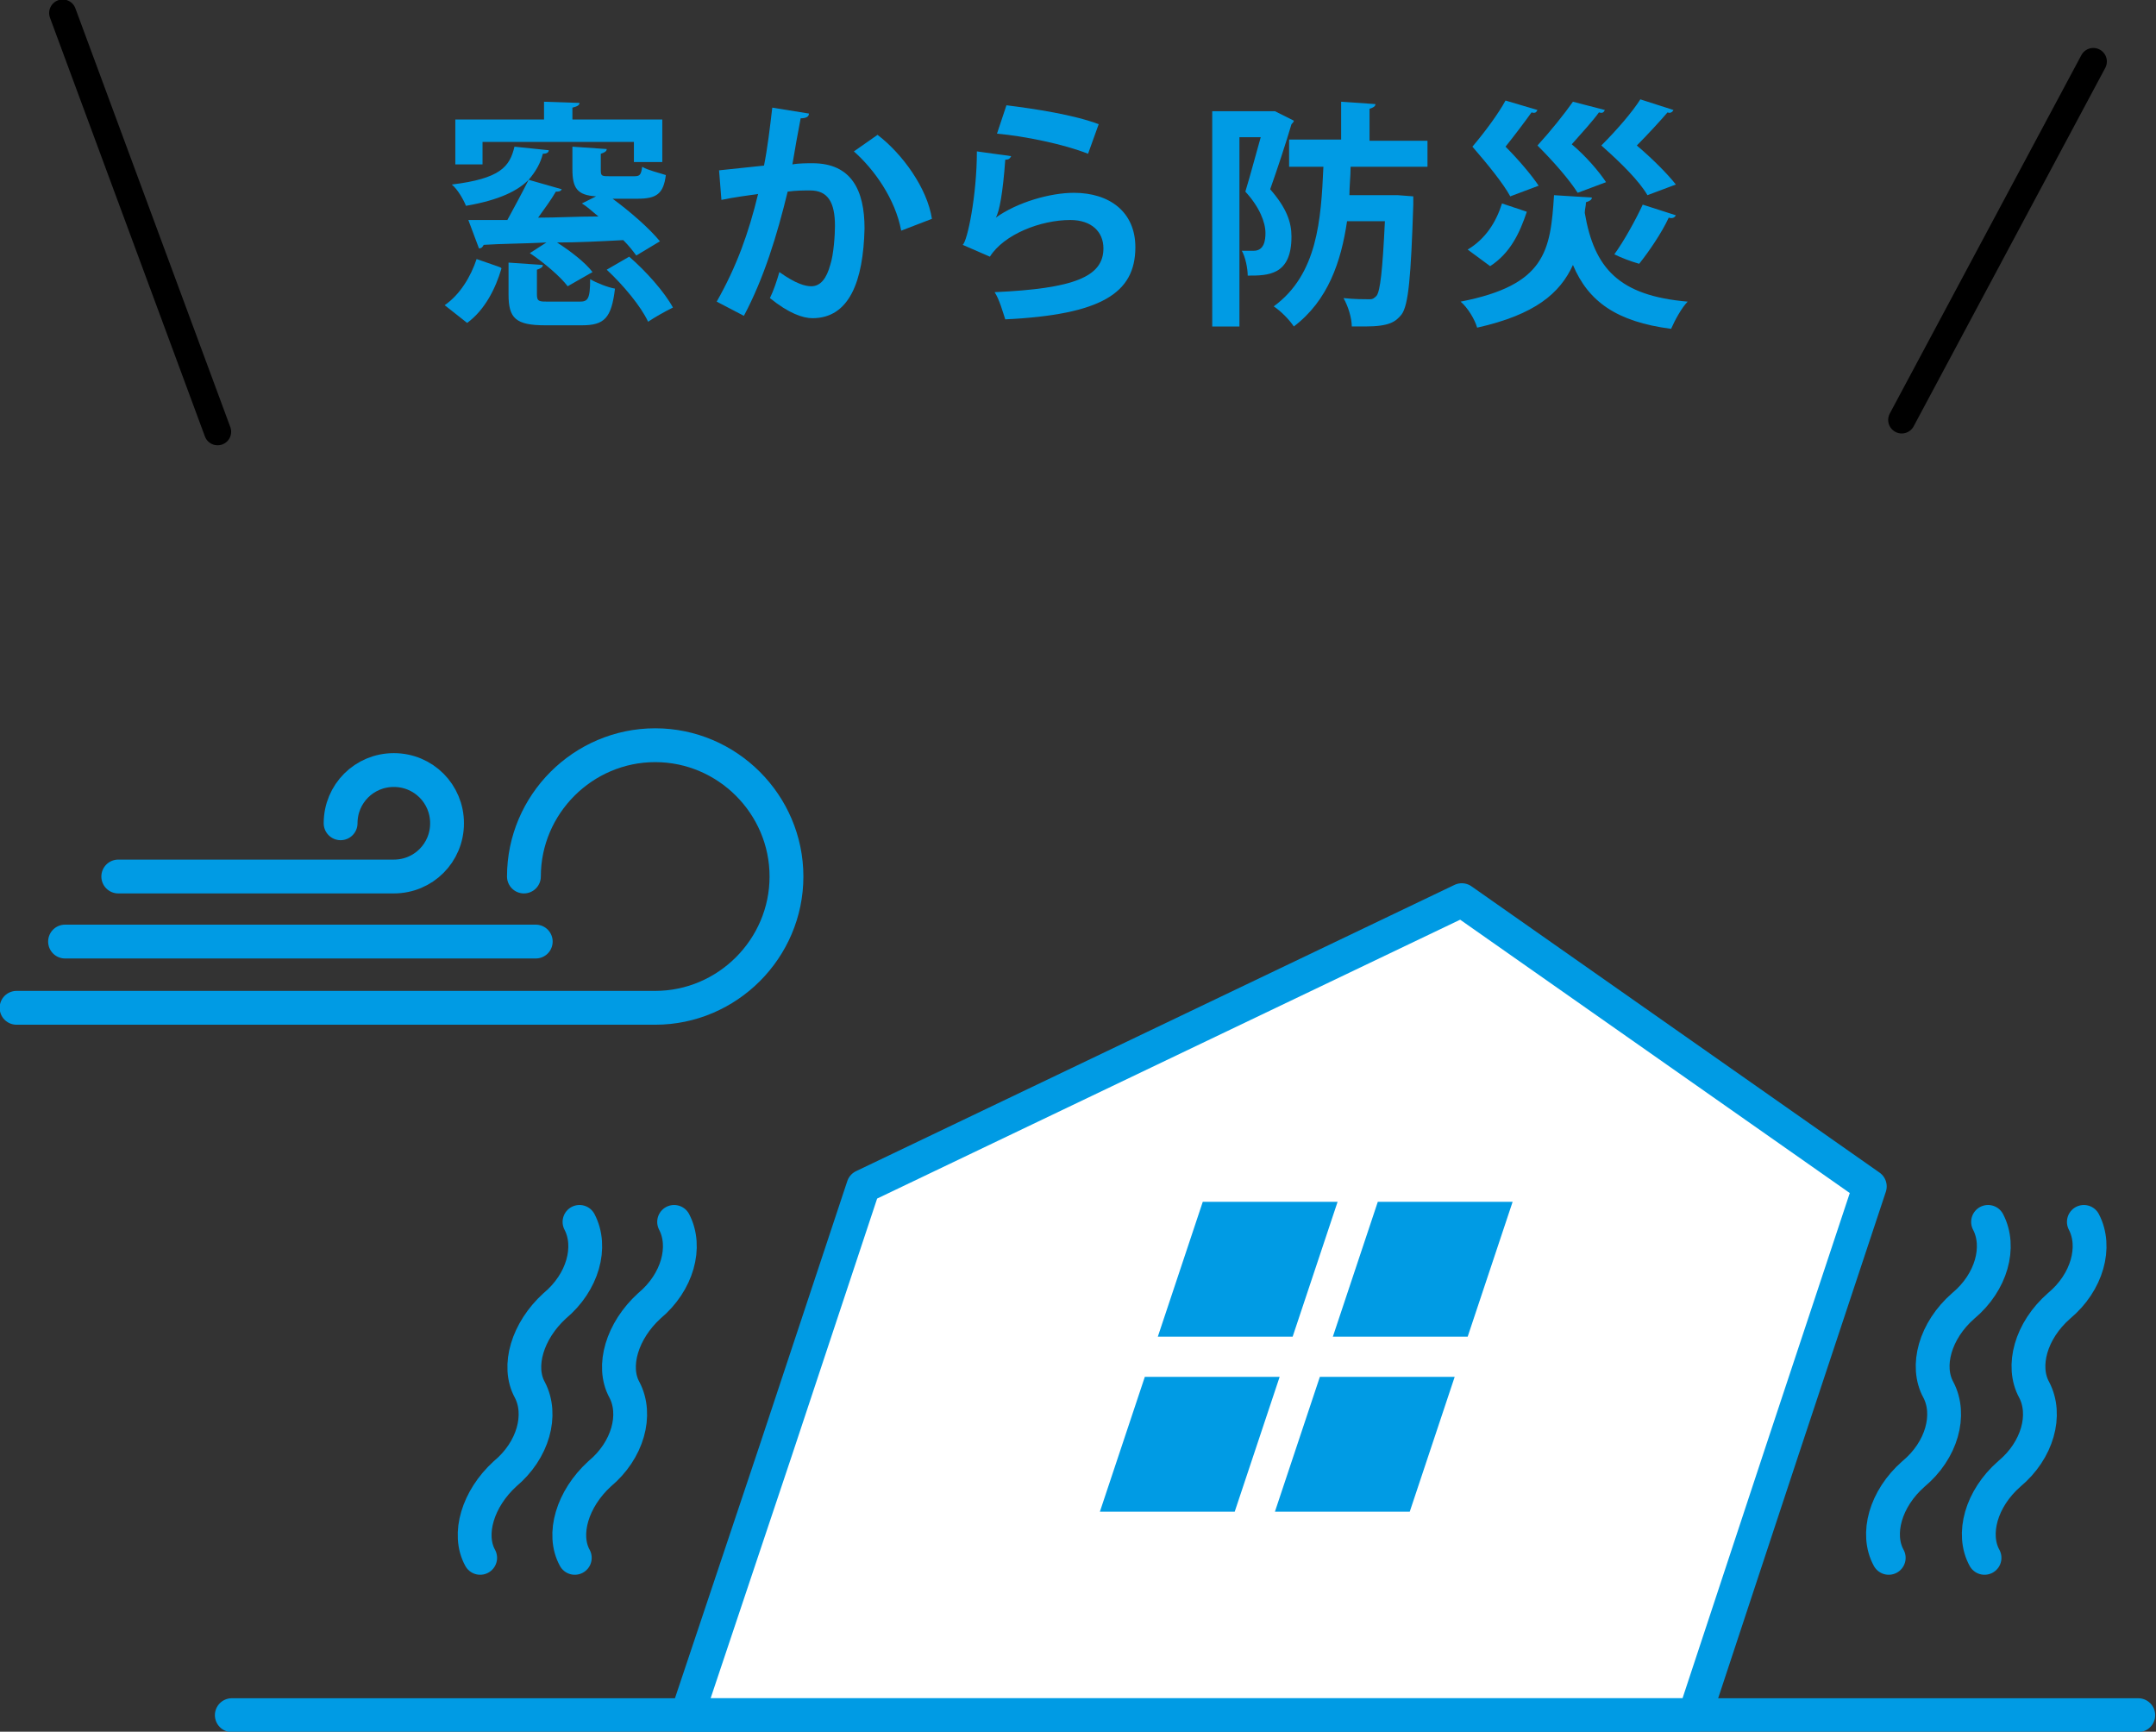 <?xml version="1.0" encoding="utf-8"?>
<!-- Generator: Adobe Illustrator 27.1.1, SVG Export Plug-In . SVG Version: 6.00 Build 0)  -->
<svg version="1.1" id="b" xmlns="http://www.w3.org/2000/svg" xmlns:xlink="http://www.w3.org/1999/xlink" x="0px" y="0px"
	 viewBox="0 0 182.3 146.4" style="enable-background:new 0 0 182.3 146.4;" xml:space="preserve">
<rect x="0" y="0" width="182.3" height="146.4" fill="#333333" stroke="none"/>
<style type="text/css">
	.st0{enable-background:new    ;}
	.st1{fill:#009BE4;}
	.st2{fill:none;stroke:#000000;stroke-width:2.29;stroke-linecap:round;stroke-linejoin:round;}
	.st3{fill:#FFFFFF;stroke:#009BE4;stroke-width:2.86;stroke-linecap:round;stroke-linejoin:round;}
	.st4{fill:none;stroke:#009BE4;stroke-width:2.86;stroke-linecap:round;stroke-linejoin:round;}
</style>
<g id="c">
	<g>
		<g>
			<g class="st0">
				<path class="st1" d="M37.6,25.8c1.3-0.9,2.2-2.4,2.7-3.9c2,0.7,2.1,0.7,2.1,0.8c-0.5,1.7-1.4,3.5-2.9,4.6L37.6,25.8z M44.7,15.2
					c-0.9,0.9-2.4,1.7-5.3,2.2c-0.2-0.5-0.7-1.4-1.2-1.8c4.1-0.5,4.9-1.5,5.3-3.2l2.9,0.3c0,0.2-0.2,0.3-0.5,0.3
					C45.7,13.8,45.3,14.5,44.7,15.2l2.8,0.8c-0.1,0.2-0.3,0.2-0.5,0.2c-0.4,0.7-1,1.5-1.5,2.2c1.6,0,3.3-0.1,5.1-0.1
					c-0.5-0.4-0.9-0.8-1.4-1.1l1.2-0.6c-1.6-0.1-2-0.7-2-2.3v-1.9l2.9,0.2c0,0.2-0.2,0.3-0.5,0.4v1.4c0,0.5,0.1,0.5,0.8,0.5h2
					c0.5,0,0.6-0.1,0.7-0.8c0.5,0.3,1.4,0.5,2,0.7c-0.2,1.6-0.8,2-2.4,2h-2.1c1.5,1.1,3.1,2.5,4,3.6l-2,1.2
					c-0.3-0.4-0.6-0.8-1.1-1.3c-1.9,0.1-3.8,0.2-5.6,0.2c1.1,0.7,2.4,1.7,3,2.5L48,24.2c-0.6-0.8-2-2-3.2-2.8l1.4-0.9
					c-2,0.1-3.8,0.1-5.3,0.2c-0.1,0.2-0.2,0.3-0.4,0.3l-0.9-2.4c0.9,0,2,0,3.3,0C43.5,17.5,44.2,16.2,44.7,15.2L44.7,15.2z
					 M40.8,13.9h-2.3v-3.8H46V8.6L49,8.7c0,0.2-0.2,0.3-0.6,0.4v1h7.6v3.6h-2.4V12H40.8V13.9z M49,25.5c0.7,0,0.9-0.2,0.9-1.9
					c0.5,0.3,1.5,0.7,2.1,0.8c-0.3,2.5-0.9,3.1-2.8,3.1h-3.1c-2.5,0-3.1-0.6-3.1-2.6v-2.7l2.9,0.2c0,0.2-0.2,0.3-0.5,0.4v2.1
					c0,0.6,0.2,0.6,1,0.6H49z M53.2,21.7c1.4,1.2,3,3,3.7,4.3c-0.8,0.4-1.5,0.8-2.1,1.2c-0.6-1.3-2.1-3.1-3.5-4.4L53.2,21.7z"/>
			</g>
			<g class="st0">
				<path class="st1" d="M68.4,9.6c0,0.3-0.3,0.4-0.7,0.4c-0.2,1-0.5,2.7-0.7,3.9c0.5-0.1,1.3-0.1,1.7-0.1c3.3,0,4.4,2.3,4.4,5.5v0
					c-0.1,4.5-1.3,7.6-4.4,7.6c-0.8,0-2-0.4-3.6-1.7c0.3-0.6,0.6-1.5,0.8-2.2c1.4,1,2.2,1.2,2.7,1.2c0.8,0,1.3-0.7,1.6-1.8
					c0.3-0.9,0.4-2.6,0.4-3.3c0-2-0.6-3-2.1-3c-0.5,0-1.2,0-1.9,0.1c-0.9,3.7-2,7.3-3.7,10.5l-2.3-1.2c1.7-3,2.7-5.8,3.5-9.1
					c-0.7,0.1-2.2,0.3-3.1,0.5l-0.2-2.5l3.8-0.4c0.3-1.5,0.5-3.2,0.7-4.9L68.4,9.6z M76.2,19.5c-0.5-2.7-2.3-5.2-4-6.7l2-1.4
					c2.1,1.6,4.2,4.5,4.6,7.1L76.2,19.5z"/>
			</g>
			<g class="st0">
				<path class="st1" d="M85.5,13.2c-0.1,0.2-0.2,0.3-0.5,0.3c-0.2,2.8-0.5,4.4-0.8,4.9h0c1.8-1.3,4.6-2.1,6.6-2.1
					c3,0,5.2,1.6,5.2,4.6c0,3.9-2.9,5.7-11,6.1c-0.2-0.6-0.5-1.7-0.9-2.3c6.7-0.3,9.2-1.3,9.2-3.7c0-1.4-1-2.4-2.8-2.4
					c-2.5,0-5.6,1.2-6.8,3.1l-2.3-1c0.4-0.3,1.2-4.2,1.2-7.9L85.5,13.2z M85.1,8.9c2.4,0.3,5.7,0.8,7.8,1.6L92,13
					c-2-0.8-5.4-1.5-7.7-1.7L85.1,8.9z"/>
			</g>
			<g class="st0">
				<path class="st1" d="M107.8,9.4l1.6,0.8c0,0.1-0.1,0.2-0.2,0.3c-0.5,1.7-1.2,3.8-1.8,5.5c1.4,1.6,1.8,2.8,1.8,4
					c0,3.3-2,3.3-3.7,3.3c0-0.6-0.2-1.6-0.5-2.1c0.4,0,0.7,0,1,0c0.9,0,1-0.9,1-1.5c0-0.9-0.5-2.2-1.7-3.5c0.4-1.3,0.9-3.2,1.3-4.6
					h-1.8v16h-2.3V9.4h5L107.8,9.4z M120.7,14.1h-6.5c0,0.8-0.1,1.6-0.1,2.4h3.6l0.5,0l1.3,0.1c0,0.2,0,0.5,0,0.7
					c-0.2,6.1-0.4,8.5-1,9.3c-0.5,0.6-1,1-3.1,1c-0.3,0-0.7,0-1.1,0c0-0.7-0.3-1.7-0.7-2.4c0.9,0.1,1.8,0.1,2.2,0.1
					c0.3,0,0.4-0.1,0.6-0.3c0.3-0.4,0.5-2.1,0.7-6.3h-3.2c-0.5,3.4-1.6,6.7-4.5,8.9c-0.4-0.6-1.1-1.3-1.7-1.7
					c3.7-2.7,4-7.3,4.2-11.8h-2.9v-2.3h4.4V8.6l2.9,0.2c0,0.2-0.2,0.3-0.5,0.4v2.7h4.9V14.1z"/>
			</g>
			<g class="st0">
				<path class="st1" d="M134.6,16.7c0,0.2-0.2,0.3-0.5,0.4c0,0.3-0.1,0.6-0.1,0.9c0.8,4.7,2.9,7,8.7,7.5c-0.5,0.5-1.1,1.6-1.4,2.3
					c-4.6-0.6-7-2.3-8.3-5.4c-1.1,2.4-3.2,4.2-8.1,5.3c-0.2-0.7-0.8-1.7-1.4-2.2c7.2-1.4,7.6-4.3,7.9-9L134.6,16.7z M124.1,21.1
					c1.5-0.9,2.4-2.3,2.9-3.9l2.1,0.7c-0.6,1.8-1.4,3.5-3.1,4.6L124.1,21.1z M130,9.3c-0.1,0.2-0.2,0.3-0.5,0.2
					c-0.5,0.7-1.4,1.9-2.2,2.9c1.1,1.1,2.2,2.4,2.8,3.3l-2.4,0.9c-0.6-1.1-1.9-2.7-3.2-4.2c1.1-1.3,2.2-2.8,2.8-3.9L130,9.3z
					 M135.7,9.3c-0.1,0.2-0.2,0.3-0.5,0.2c-0.5,0.7-1.5,1.8-2.3,2.7c1.2,1,2.3,2.3,2.9,3.2l-2.4,0.9c-0.7-1.1-2-2.6-3.4-4
					c1.1-1.2,2.3-2.7,3-3.7L135.7,9.3z M141.5,9.3c-0.1,0.2-0.3,0.3-0.5,0.2c-0.6,0.7-1.7,1.9-2.6,2.8c1.3,1.1,2.6,2.4,3.3,3.3
					l-2.4,0.9c-0.7-1.2-2.2-2.7-3.9-4.2c1.3-1.3,2.6-2.8,3.3-3.9L141.5,9.3z M141.7,18.2c-0.1,0.2-0.3,0.3-0.6,0.2
					c-0.6,1.3-1.7,2.9-2.5,3.9c-0.7-0.2-1.5-0.5-2.1-0.8c0.8-1.1,1.8-2.9,2.4-4.2L141.7,18.2z"/>
			</g>
			<g>
				<line class="st2" x1="5.3" y1="1.1" x2="18.4" y2="36.5"/>
				<line class="st2" x1="177" y1="5.2" x2="160.8" y2="35.5"/>
			</g>
		</g>
		<g>
			<polygon class="st3" points="123.6,76.1 73,100.3 65.6,122.6 58.1,145 143.3,145 150.7,122.6 158.1,100.3 			"/>
			<g>
				<polygon class="st1" points="108.2,116.4 104.4,127.8 93,127.8 96.8,116.4 				"/>
				<polygon class="st1" points="127.9,101.6 124.1,113 112.7,113 116.5,101.6 				"/>
				<polygon class="st1" points="109.3,113 97.9,113 101.7,101.6 113.1,101.6 				"/>
				<polygon class="st1" points="119.2,127.8 107.8,127.8 111.6,116.4 123,116.4 				"/>
			</g>
			<g>
				<g>
					<path class="st4" d="M49,103.3c1.1,2.1,0.3,5.1-2.1,7.1l0,0c-2.3,2.1-3.2,5.1-2.1,7.1l0,0c1.1,2.1,0.3,5.1-2.1,7.1l0,0
						c-2.3,2.1-3.2,5.1-2.1,7.1"/>
					<path class="st4" d="M57,103.3c1.1,2.1,0.3,5.1-2.1,7.1l0,0c-2.3,2.1-3.2,5.1-2.1,7.1l0,0c1.1,2.1,0.3,5.1-2.1,7.1l0,0
						c-2.3,2.1-3.2,5.1-2.1,7.1"/>
				</g>
				<g>
					<path class="st4" d="M168.1,103.3c1.1,2.1,0.3,5.1-2.1,7.1l0,0c-2.4,2.1-3.2,5.1-2.1,7.1l0,0c1.1,2.1,0.3,5.1-2.1,7.1l0,0
						c-2.4,2.1-3.2,5.1-2.1,7.1"/>
					<path class="st4" d="M176.2,103.3c1.1,2.1,0.3,5.1-2.1,7.1l0,0c-2.4,2.1-3.2,5.1-2.1,7.1l0,0c1.1,2.1,0.3,5.1-2.1,7.1l0,0
						c-2.4,2.1-3.2,5.1-2.1,7.1"/>
				</g>
			</g>
			<g>
				<path class="st4" d="M28.8,69.6c0-2.5,2-4.5,4.5-4.5s4.5,2,4.5,4.5s-2,4.5-4.5,4.5H10"/>
				<path class="st4" d="M44.3,74.1c0-6.1,5-11.1,11.1-11.1s11.1,5,11.1,11.1s-5,11.1-11.1,11.1h-54"/>
				<line class="st4" x1="5.5" y1="79.6" x2="45.3" y2="79.6"/>
			</g>
			<polyline class="st4" points="19.6,145 58.1,145 180.8,145 			"/>
		</g>
	</g>
</g>
</svg>
